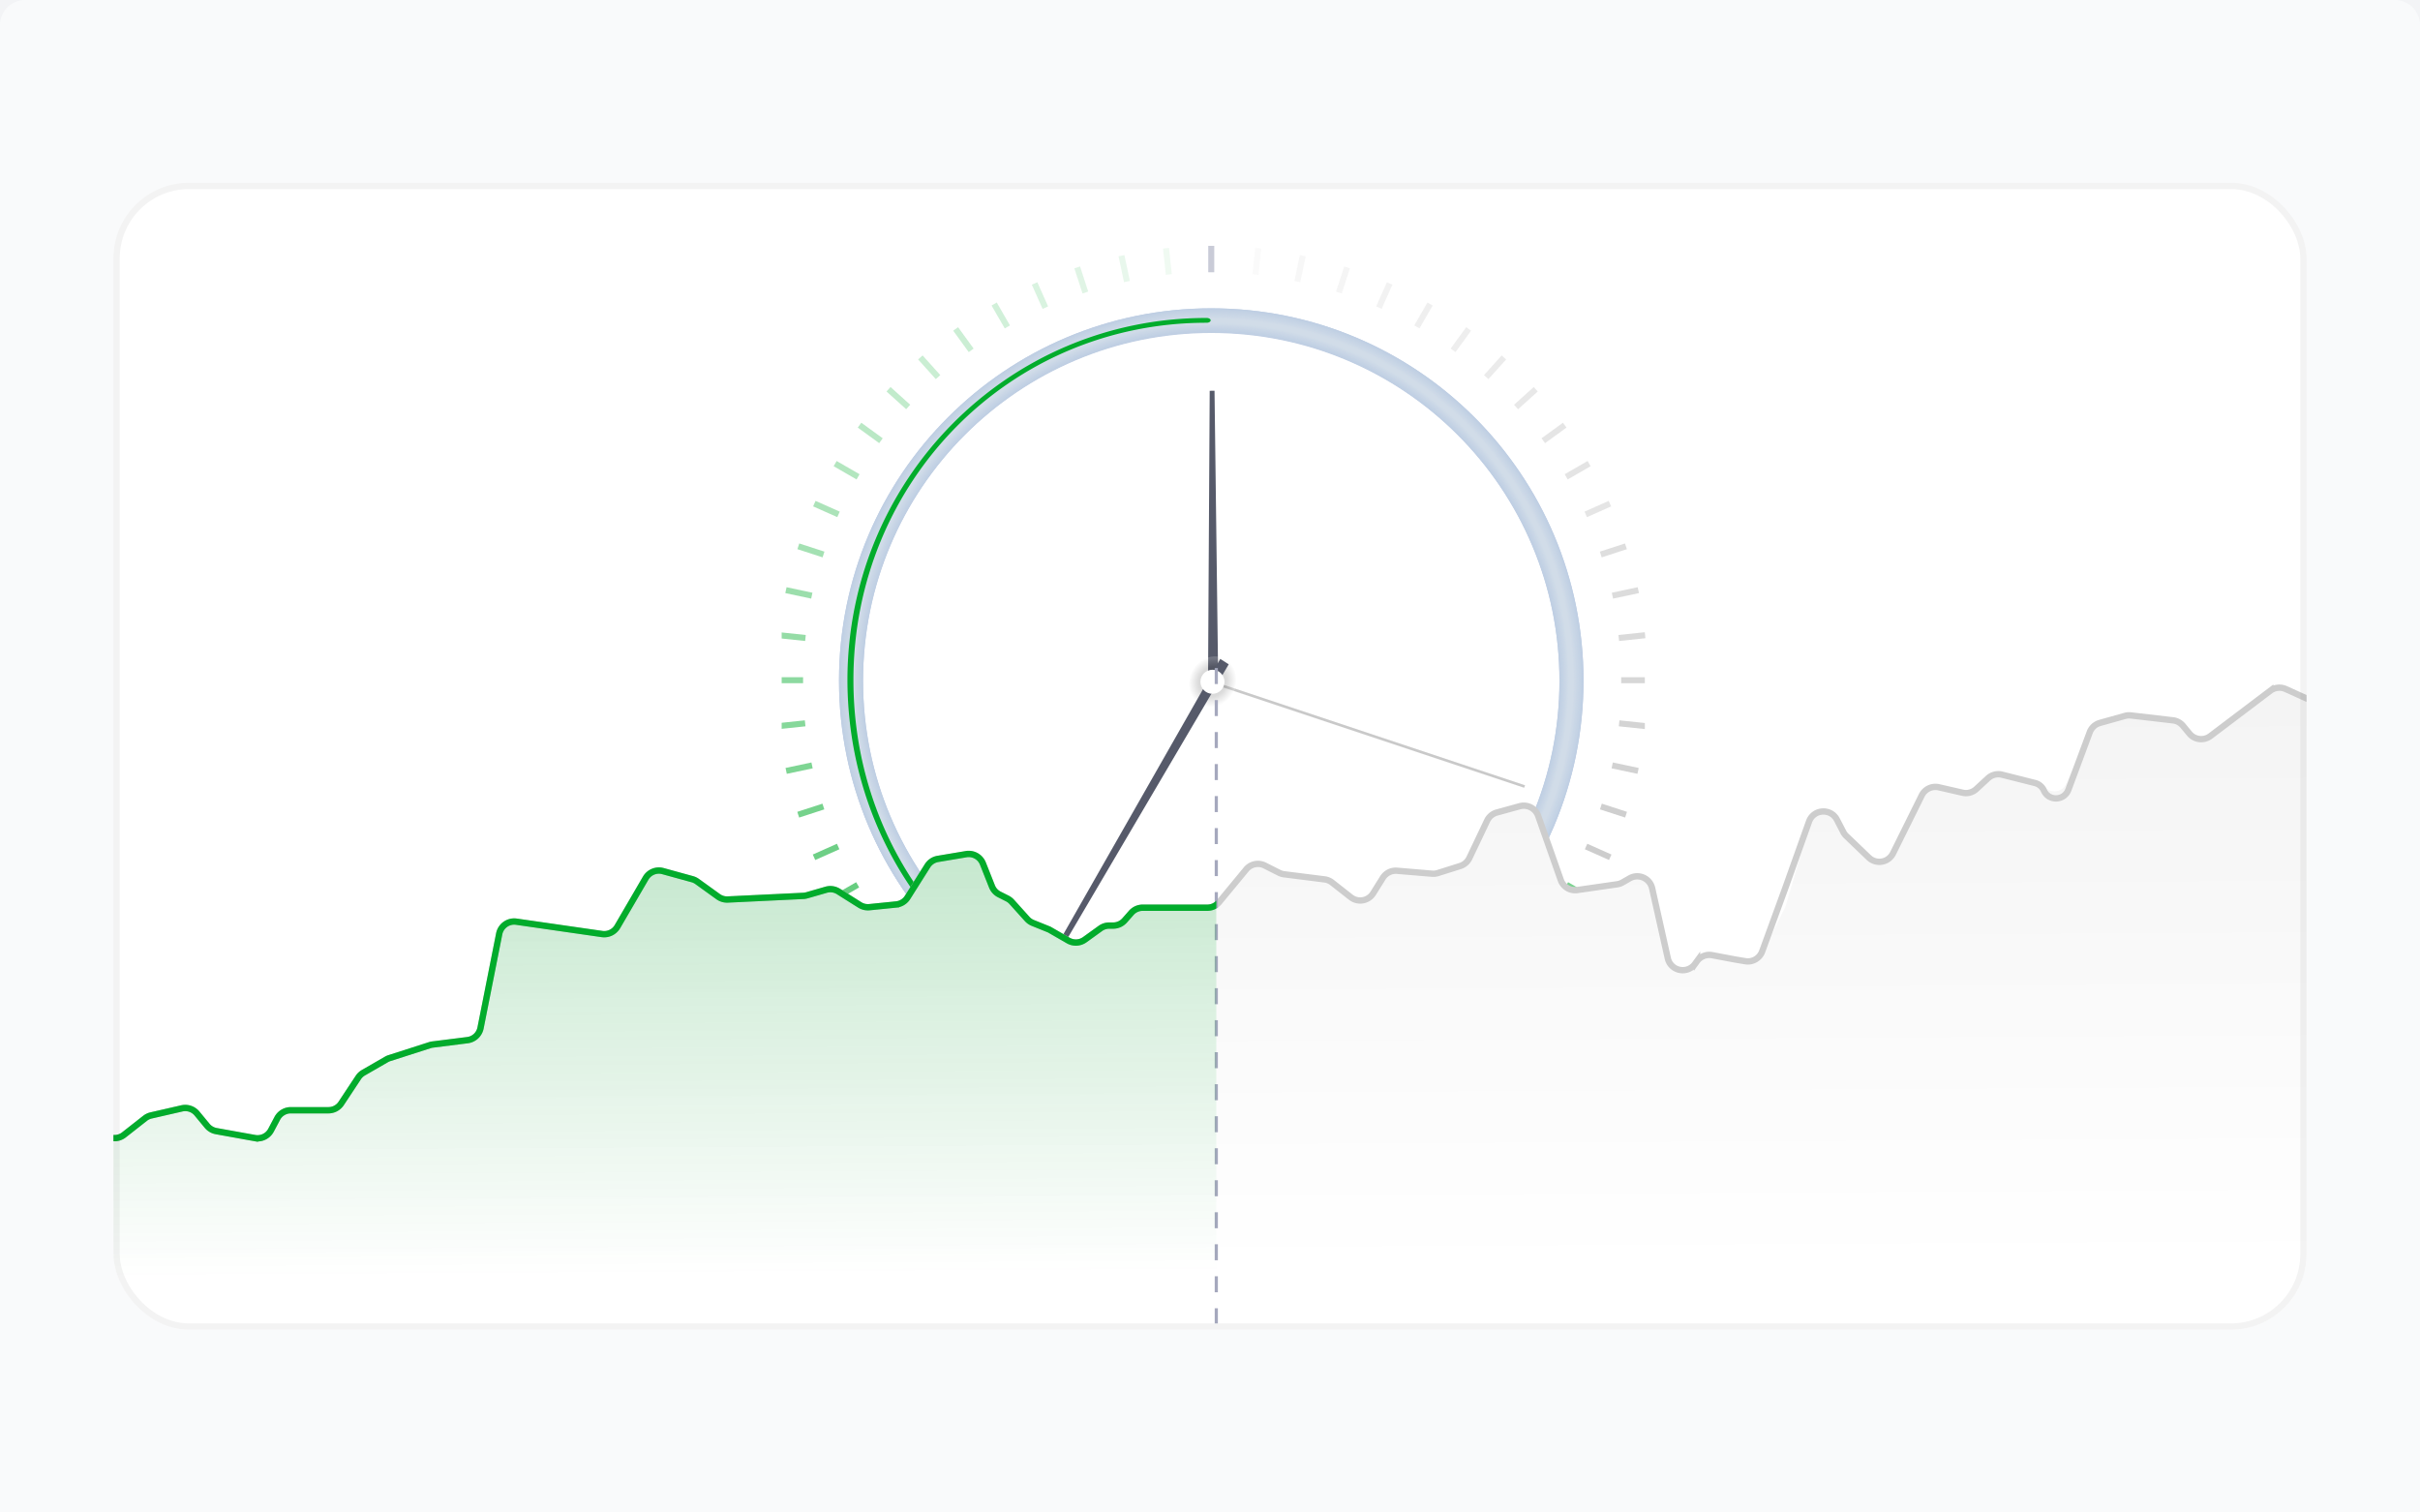 <svg xmlns="http://www.w3.org/2000/svg" width="384" height="240" fill="none"><rect width="100%" height="100%" fill="#333333" stroke="none"/><g clip-path="url(#a)"><path fill="#F3F4F6" d="M0 0h384v240H0z"/><path fill="#F9FAFB" d="M0 4a4 4 0 0 1 4-4h376a4 4 0 0 1 4 4v236H0z"/><g clip-path="url(#b)"><rect width="348" height="182" x="18" y="29" fill="#fff" rx="12"/><g clip-path="url(#c)"><path fill="#BECEE3" d="M192.199 163.245c30.536 0 55.252-24.715 55.252-55.252 0-30.536-24.716-55.252-55.252-55.252s-55.252 24.716-55.252 55.252 24.715 55.252 55.252 55.252m0-114.32c32.636 0 59.069 26.432 59.069 59.068s-26.433 59.069-59.069 59.069-59.069-26.433-59.069-59.069 26.433-59.069 59.069-59.069"/><path fill="#BFCEE3" d="M192.199 163.34c30.536 0 55.252-24.715 55.252-55.251 0-30.537-24.716-55.252-55.252-55.252s-55.252 24.715-55.252 55.252c0 30.441 24.715 55.251 55.252 55.251m0-114.416c32.636 0 59.069 26.433 59.069 59.069s-26.433 59.069-59.069 59.069-59.069-26.433-59.069-59.069 26.433-59.069 59.069-59.069"/><path fill="#BFCFE3" d="M192.198 163.34c30.537 0 55.348-24.81 55.348-55.347 0-30.536-24.811-55.347-55.348-55.347s-55.347 24.81-55.347 55.347 24.811 55.347 55.347 55.347m0-114.32c32.541 0 58.974 26.433 58.974 58.973s-26.433 58.974-58.974 58.974-58.973-26.433-58.973-58.974 26.433-58.973 58.973-58.973"/><path fill="#C0CFE3" d="M192.198 163.436c30.632 0 55.348-24.811 55.348-55.347 0-30.632-24.811-55.348-55.348-55.348s-55.347 24.811-55.347 55.348 24.716 55.347 55.347 55.347m0-114.32c32.541 0 58.974 26.337 58.974 58.973s-26.338 58.973-58.974 58.973-58.973-26.338-58.973-58.973c0-32.636 26.433-58.974 58.973-58.974"/><path fill="#C0D0E4" d="M192.198 163.436c30.632 0 55.443-24.811 55.443-55.443S222.83 52.55 192.198 52.55s-55.443 24.811-55.443 55.443 24.811 55.443 55.443 55.443m0-114.32c32.541 0 58.878 26.337 58.878 58.877s-26.337 58.878-58.878 58.878-58.878-26.338-58.878-58.878 26.338-58.878 58.878-58.878"/><path fill="#C1D0E4" d="M192.198 163.531c30.632 0 55.538-24.811 55.538-55.538 0-30.632-24.811-55.538-55.538-55.538s-55.538 24.81-55.538 55.538c.095 30.632 24.906 55.538 55.538 55.538m0-114.32c32.445 0 58.782 26.337 58.782 58.782s-26.337 58.783-58.782 58.783-58.783-26.338-58.783-58.783 26.338-58.782 58.783-58.782"/><path fill="#C2D1E4" d="M192.198 163.531c30.632 0 55.538-24.906 55.538-55.538s-24.906-55.538-55.538-55.538-55.538 24.906-55.538 55.538 24.906 55.538 55.538 55.538m0-114.32c32.445 0 58.782 26.337 58.782 58.782s-26.337 58.783-58.782 58.783-58.783-26.338-58.783-58.783 26.338-58.782 58.783-58.782"/><path fill="#C2D1E4" d="M192.2 163.627c30.727 0 55.633-24.906 55.633-55.634 0-30.727-24.906-55.633-55.633-55.633s-55.634 24.906-55.634 55.633 24.906 55.634 55.634 55.634m0-114.32c32.444 0 58.687 26.241 58.687 58.686S224.644 166.68 192.2 166.68s-58.688-26.242-58.688-58.687 26.243-58.687 58.688-58.687"/><path fill="#C3D2E4" d="M192.2 163.627c30.727 0 55.633-24.906 55.633-55.634 0-30.727-24.906-55.633-55.633-55.633s-55.634 24.906-55.634 55.633 24.906 55.634 55.634 55.634m0-114.32c32.349 0 58.687 26.241 58.687 58.686S224.644 166.68 192.2 166.68s-58.688-26.242-58.688-58.687S159.85 49.306 192.2 49.306"/><path fill="#C4D2E4" d="M192.199 163.722c30.728 0 55.729-24.906 55.729-55.729s-24.906-55.729-55.729-55.729c-30.822 0-55.729 24.906-55.729 55.729s25.002 55.729 55.729 55.729m0-114.32c32.35 0 58.592 26.242 58.592 58.591s-26.242 58.592-58.592 58.592-58.591-26.242-58.591-58.592 26.242-58.592 58.591-58.592"/><path fill="#C4D3E5" d="M192.199 163.722c30.823 0 55.729-24.906 55.729-55.729s-24.906-55.729-55.729-55.729c-30.822 0-55.729 24.906-55.729 55.729s24.907 55.729 55.729 55.729m0-114.225c32.35 0 58.592 26.242 58.592 58.592s-26.242 58.591-58.592 58.591-58.591-26.242-58.591-58.591c0-32.445 26.242-58.592 58.591-58.592"/><path fill="#C5D3E5" d="M192.199 163.817c30.823 0 55.824-25.001 55.824-55.824s-25.001-55.824-55.824-55.824-55.825 25.001-55.825 55.824 25.002 55.824 55.825 55.824m0-114.32c32.349 0 58.496 26.147 58.496 58.496s-26.147 58.496-58.496 58.496-58.496-26.146-58.496-58.496 26.146-58.496 58.496-58.496"/><path fill="#C5D3E5" d="M192.199 163.818c30.823 0 55.824-25.002 55.824-55.825 0-30.822-25.001-55.824-55.824-55.824s-55.824 25.002-55.824 55.824c0 30.823 25.001 55.825 55.824 55.825m0-114.226c32.254 0 58.401 26.147 58.401 58.401s-26.147 58.401-58.401 58.401-58.401-26.147-58.401-58.401 26.147-58.4 58.401-58.4"/><path fill="#C6D4E5" d="M192.199 163.913c30.823 0 55.92-25.002 55.92-55.92 0-30.822-25.002-55.92-55.92-55.92s-55.92 25.002-55.92 55.92c0 30.823 25.097 55.92 55.92 55.92m0-114.32c32.254 0 58.401 26.146 58.401 58.4s-26.147 58.401-58.401 58.401-58.401-26.147-58.401-58.401 26.147-58.4 58.401-58.4"/><path fill="#C7D4E5" d="M192.198 163.913c30.919 0 55.92-25.002 55.92-55.92s-25.001-55.92-55.92-55.92c-30.918 0-55.919 25.002-55.919 55.92s25.001 55.92 55.919 55.92m0-114.225c32.255 0 58.306 26.147 58.306 58.305s-26.147 58.306-58.306 58.306-58.305-26.147-58.305-58.306 26.051-58.305 58.305-58.305"/><path fill="#C7D5E5" d="M192.198 164.008c30.919 0 56.016-25.097 56.016-56.015s-25.097-56.015-56.016-56.015-56.015 25.097-56.015 56.015 25.097 56.015 56.015 56.015m0-114.32c32.159 0 58.306 26.051 58.306 58.305 0 32.159-26.051 58.306-58.306 58.306s-58.305-26.052-58.305-58.306c0-32.158 26.147-58.305 58.305-58.305"/><path fill="#C8D5E6" d="M192.198 164.008c30.918 0 56.015-25.097 56.015-56.015s-25.097-56.015-56.015-56.015-56.015 25.097-56.015 56.015 25.097 56.015 56.015 56.015m0-114.225c32.159 0 58.21 26.052 58.21 58.21s-26.051 58.21-58.21 58.21c-32.158 0-58.21-26.051-58.21-58.21 0-32.158 26.052-58.21 58.21-58.21"/><path fill="#C8D6E6" d="M192.198 164.104c31.014 0 56.111-25.097 56.111-56.111s-25.097-56.11-56.111-56.11-56.11 25.097-56.11 56.11c0 31.014 25.097 56.111 56.11 56.111m0-114.225c32.159 0 58.21 26.051 58.21 58.21 0 32.158-26.051 58.21-58.21 58.21-32.158 0-58.21-26.052-58.21-58.21s26.052-58.21 58.21-58.21"/><path fill="#C9D6E6" d="M192.198 164.104c31.013 0 56.111-25.097 56.111-56.111s-25.098-56.11-56.111-56.11c-31.014 0-56.111 25.097-56.111 56.11 0 31.014 25.097 56.111 56.111 56.111m0-114.225c32.063 0 58.114 26.051 58.114 58.114s-26.051 58.115-58.114 58.115-58.115-26.052-58.115-58.115 26.052-58.114 58.115-58.114"/><path fill="#CAD7E6" d="M192.2 164.199c31.013 0 56.206-25.192 56.206-56.206 0-31.013-25.193-56.206-56.206-56.206s-56.206 25.193-56.206 56.206 25.192 56.206 56.206 56.206m0-114.225c32.063 0 58.019 25.956 58.019 58.019s-25.956 58.019-58.019 58.019-58.02-25.956-58.02-58.019 25.956-58.019 58.02-58.019"/><path fill="#CAD7E6" d="M192.2 164.199c31.013 0 56.206-25.192 56.206-56.206 0-31.013-25.193-56.206-56.206-56.206s-56.206 25.193-56.206 56.206 25.192 56.206 56.206 56.206m0-114.225c32.063 0 58.019 25.956 58.019 58.019s-25.956 58.019-58.019 58.019-58.02-25.956-58.02-58.019 25.956-58.019 58.02-58.019"/><path fill="#CBD7E6" d="M192.199 164.295c31.109 0 56.302-25.193 56.302-56.302s-25.193-56.301-56.302-56.301-56.301 25.192-56.301 56.301 25.192 56.302 56.301 56.302m0-114.225c31.968 0 57.924 25.955 57.924 57.923s-25.956 57.924-57.924 57.924c-31.967 0-57.923-25.956-57.923-57.924 0-31.967 25.956-57.923 57.923-57.923"/><path fill="#CBD8E7" d="M192.199 164.295c31.109 0 56.302-25.193 56.302-56.302s-25.193-56.301-56.302-56.301-56.301 25.192-56.301 56.301 25.192 56.302 56.301 56.302m0-114.225c31.968 0 57.924 25.955 57.924 57.923s-25.956 57.924-57.924 57.924c-31.967 0-57.923-25.956-57.923-57.924 0-31.967 25.956-57.923 57.923-57.923"/><path fill="#CCD8E7" d="M192.199 164.39c31.109 0 56.397-25.192 56.397-56.397s-25.193-56.397-56.397-56.397c-31.205 0-56.397 25.193-56.397 56.397 0 31.205 25.288 56.397 56.397 56.397m0-114.225c31.968 0 57.828 25.86 57.828 57.828s-25.86 57.829-57.828 57.829-57.828-25.861-57.828-57.829 25.86-57.828 57.828-57.828"/><path fill="#CDD9E7" d="M192.199 164.39c31.109 0 56.397-25.288 56.397-56.397s-25.288-56.397-56.397-56.397-56.397 25.288-56.397 56.397c0 31.205 25.288 56.397 56.397 56.397m0-114.13c31.872 0 57.828 25.86 57.828 57.829 0 31.967-25.86 57.828-57.828 57.828s-57.828-25.861-57.828-57.828 25.955-57.829 57.828-57.829"/><path fill="#CDD9E7" d="M192.199 164.486c31.204 0 56.492-25.288 56.492-56.493 0-31.204-25.288-56.492-56.492-56.492-31.205 0-56.493 25.288-56.493 56.492 0 31.205 25.288 56.493 56.493 56.493m0-114.226c31.872 0 57.733 25.86 57.733 57.733s-25.861 57.733-57.733 57.733c-31.873 0-57.733-25.86-57.733-57.733s25.86-57.733 57.733-57.733"/><path fill="#CEDAE7" d="M192.198 164.486c31.205 0 56.493-25.288 56.493-56.493 0-31.204-25.288-56.492-56.493-56.492-31.204 0-56.492 25.288-56.492 56.492 0 31.205 25.288 56.493 56.492 56.493m0-114.13c31.873 0 57.638 25.86 57.638 57.637 0 31.873-25.861 57.638-57.638 57.638-31.872 0-57.637-25.861-57.637-57.638 0-31.872 25.765-57.637 57.637-57.637"/><path fill="#CFDAE7" d="M192.198 164.581c31.205 0 56.588-25.288 56.588-56.588 0-31.204-25.288-56.588-56.588-56.588-31.299 0-56.587 25.288-56.587 56.588 0 31.205 25.383 56.588 56.587 56.588m0-114.225c31.777 0 57.638 25.765 57.638 57.637 0 31.873-25.765 57.638-57.638 57.638s-57.637-25.765-57.637-57.638 25.861-57.637 57.637-57.637"/><path fill="#CFDBE8" d="M192.198 164.581c31.3 0 56.588-25.383 56.588-56.588 0-31.3-25.383-56.588-56.588-56.588-31.204 0-56.588 25.384-56.588 56.588 0 31.3 25.288 56.588 56.588 56.588m0-114.13c31.777 0 57.542 25.765 57.542 57.542s-25.765 57.542-57.542 57.542-57.542-25.765-57.542-57.542 25.765-57.542 57.542-57.542"/><path fill="#D0DBE8" d="M192.198 164.676c31.3 0 56.683-25.383 56.683-56.683S223.498 51.31 192.198 51.31s-56.683 25.383-56.683 56.683 25.383 56.683 56.683 56.683m0-114.225c31.777 0 57.542 25.765 57.542 57.542s-25.765 57.542-57.542 57.542-57.542-25.765-57.542-57.542 25.765-57.542 57.542-57.542"/><path fill="#D0DCE8" d="M192.198 164.676c31.3 0 56.683-25.383 56.683-56.683S223.498 51.31 192.198 51.31s-56.683 25.383-56.683 56.683 25.383 56.683 56.683 56.683m0-114.13c31.777 0 57.447 25.766 57.447 57.447s-25.766 57.447-57.447 57.447-57.447-25.765-57.447-57.447c0-31.681 25.67-57.446 57.447-57.446"/><path fill="#D1DCE8" d="M192.198 164.772c31.3 0 56.779-25.384 56.779-56.779s-25.384-56.778-56.779-56.778-56.779 25.383-56.779 56.778 25.479 56.779 56.779 56.779m0-114.13c31.681 0 57.447 25.67 57.447 57.447 0 31.681-25.67 57.446-57.447 57.446s-57.447-25.669-57.447-57.446 25.765-57.447 57.447-57.447"/><path fill="#02AC2C" d="M191.436 50.451a1 1 0 0 1 .372.058c.135.056.296.158.296.324s-.161.268-.296.324a1 1 0 0 1-.372.058c-31.3 0-56.016 25.287-56.016 56.683 0 20.857 10.741 39.242 27.573 49.085.067.04.133.082.187.138.1.104.235.299.105.494a.44.44 0 0 1-.279.198c-.131.026-.257-.041-.372-.108-17.173-9.95-28.168-28.694-28.168-49.903.095-31.586 25.288-57.35 56.97-57.35"/><g opacity=".6"><path fill="#A5A8BD" d="M191.722 39h.954v4.199h-.954z"/><path fill="#9EB1C6" d="m226.345 48.04.827.477-2.1 3.636-.826-.477z" opacity=".02"/><path fill="#9EB1C6" d="m141.213 154.425-.639-.709 3.12-2.809.639.709z" opacity=".52"/><path fill="#02AC2C" d="m132.696 142.911-.477-.827 3.636-2.099.477.826z"/><path fill="#02AC2C" fill-opacity=".95" d="m129.359 136.467-.388-.872 3.835-1.707.388.871z"/><path fill="#02AC2C" fill-opacity=".9" d="m126.807 129.729-.295-.908 3.993-1.297.295.907z"/><path fill="#02AC2C" fill-opacity=".85" d="m124.847 122.792-.199-.933 4.108-.872.198.933z"/><path fill="#02AC2C" fill-opacity=".8" d="m123.633 115.691-.1-.949 4.176-.439.1.949z"/><path fill="#02AC2C" fill-opacity=".75" d="M123.234 108.413v-.954h4.199v.954z"/><path fill="#02AC2C" fill-opacity=".7" d="m123.584 101.271.1-.949 4.175.439-.099.949z"/><path fill="#02AC2C" fill-opacity=".65" d="m124.61 94.114.199-.934 4.107.873-.199.934z"/><path fill="#02AC2C" fill-opacity=".6" d="m126.531 87.142.295-.908 3.994 1.297-.295.908z"/><path fill="#02AC2C" fill-opacity=".55" d="m129.024 80.35.388-.872 3.836 1.708-.388.872z"/><path fill="#02AC2C" fill-opacity=".5" d="m132.281 73.978.477-.826 3.636 2.098-.477.827z"/><path fill="#02AC2C" fill-opacity=".45" d="m136.109 67.85.561-.772 3.397 2.468-.561.772z"/><path fill="#02AC2C" fill-opacity=".4" d="m140.67 62.122.639-.71 3.12 2.81-.639.71z"/><path fill="#02AC2C" fill-opacity=".35" d="m145.685 57.036.71-.638 2.809 3.12-.709.639z"/><path fill="#02AC2C" fill-opacity=".34" d="m151.253 52.477.772-.56 2.468 3.396-.772.561z"/><path fill="#02AC2C" fill-opacity=".3" d="m157.334 48.478.826-.477 2.1 3.636-.827.477z"/><path fill="#02AC2C" fill-opacity=".25" d="m163.73 45.174.872-.388 1.707 3.835-.871.389z"/><path fill="#02AC2C" fill-opacity=".2" d="m170.473 42.573.908-.295 1.297 3.994-.907.295z"/><path fill="#02AC2C" fill-opacity=".15" d="m177.485 40.672.933-.198.873 4.106-.933.199z"/><path fill="#02AC2C" fill-opacity=".1" d="m184.547 39.435.949-.1.439 4.176-.949.1z"/><path fill="#9EB1C6" d="m136.719 148.902-.561-.772 3.397-2.468.561.772z" opacity=".52"/></g><path fill="#666" fill-opacity=".35" d="m241.845 125 .155-.39L192.155 108l-.155.39z"/><path fill="#565A6A" d="m191.685 108.493 1.622-.024-.59-46.469-.764.011z"/><path fill="url(#d)" d="M189.146 106.466c1.05-2.004 3.436-2.862 5.249-1.908s2.385 3.34 1.336 5.344c-1.05 2.004-3.436 2.862-5.249 1.908s-2.385-3.34-1.336-5.344" opacity=".2"/><path fill="#565A6A" d="m194.967 105.417-1.336-.859-26.433 46.377.763.382z"/><path fill="#fff" d="M190.482 108.184c0 1.05.858 1.909 1.908 1.909s1.909-.859 1.909-1.909-.859-1.909-1.909-1.909-1.908.859-1.908 1.909"/><path fill="#02AC2C" d="m251.98 142.911.477-.827-3.636-2.099-.477.826z" opacity=".52"/><path fill="#CDCDCD" d="m255.317 136.467.388-.872-3.835-1.707-.389.871z"/><path fill="#CDCDCD" fill-opacity=".95" d="m257.871 129.729.295-.908-3.993-1.297-.295.907z"/><path fill="#CDCDCD" fill-opacity=".9" d="m259.829 122.792.198-.933-4.107-.872-.198.933z"/><path fill="#CDCDCD" fill-opacity=".85" d="m261.043 115.691.099-.949-4.175-.439-.1.949z"/><path fill="#CDCDCD" fill-opacity=".8" d="M261.441 108.413v-.954h-4.199v.954z"/><path fill="#CDCDCD" fill-opacity=".75" d="m261.092 101.271-.1-.949-4.175.439.099.949z"/><path fill="#CDCDCD" fill-opacity=".7" d="m260.066 94.114-.199-.934-4.107.873.198.934z"/><path fill="#CDCDCD" fill-opacity=".65" d="m258.146 87.142-.294-.908-3.994 1.297.295.908z"/><path fill="#CDCDCD" fill-opacity=".5" d="m255.654 80.35-.388-.872-3.836 1.708.388.872z"/><path fill="#CDCDCD" fill-opacity=".55" d="m252.395 73.978-.477-.826-3.637 2.098.477.827z"/><path fill="#CDCDCD" fill-opacity=".5" d="m248.567 67.85-.561-.772-3.397 2.468.561.772z"/><path fill="#CDCDCD" fill-opacity=".45" d="m244.006 62.122-.639-.71-3.12 2.81.638.71z"/><path fill="#CDCDCD" fill-opacity=".4" d="m238.992 57.036-.709-.638-2.809 3.12.709.639z"/><path fill="#CDCDCD" fill-opacity=".35" d="m233.422 52.477-.772-.56-2.468 3.396.772.561z"/><path fill="#CDCDCD" fill-opacity=".3" d="m227.342 48.478-.827-.477-2.099 3.636.826.477z"/><path fill="#CDCDCD" fill-opacity=".25" d="m220.946 45.174-.872-.388-1.707 3.835.871.389z"/><path fill="#CDCDCD" fill-opacity=".2" d="m214.204 42.573-.907-.295-1.298 3.994.908.295z"/><path fill="#CDCDCD" fill-opacity=".15" d="m207.193 40.672-.933-.198-.874 4.106.934.199z"/><path fill="#CDCDCD" fill-opacity=".1" d="m200.131 39.435-.949-.1-.439 4.176.949.1z"/></g><g clip-path="url(#e)"><g clip-path="url(#f)"><path fill="url(#g)" d="m-82.748 158.262-4.11.477A2.42 2.42 0 0 0-89 161.145v50.589a2.42 2.42 0 0 0 2.422 2.421h461.156a2.42 2.42 0 0 0 2.422-2.421V109.283c0-.915-.516-1.753-1.334-2.164l-1.372-.69a2.42 2.42 0 0 0-2.902.56l-2.578 2.916a2.42 2.42 0 0 1-2.813.603l-3.296-1.492a2.42 2.42 0 0 0-2.472.285l-9.492 7.278a2.423 2.423 0 0 1-3.339-.376l-1.015-1.226a2.42 2.42 0 0 0-1.586-.86l-6.618-.768a2.4 2.4 0 0 0-1.049.109l-4.109 1.378a2.42 2.42 0 0 0-1.436 1.296l-3.734 8.24c-.647 1.428-2.597 1.625-3.516.354a2.04 2.04 0 0 0-1.157-.784l-5.505-1.384a2.42 2.42 0 0 0-2.232.568l-1.848 1.703a2.42 2.42 0 0 1-2.181.58l-3.769-.861a2.42 2.42 0 0 0-2.708 1.283l-4.558 9.168a2.423 2.423 0 0 1-3.842.673l-3.578-3.418a2.5 2.5 0 0 1-.476-.636l-.787-1.516c-1.005-1.937-3.859-1.661-4.473.434l-3.865 13.17a2.4 2.4 0 0 1-.155.396l-3.409 6.858a2.42 2.42 0 0 1-2.759 1.271l-1.857-.467-3.498-.66a2.42 2.42 0 0 0-2.402.949l-.321.438c-1.229 1.677-3.861 1.128-4.317-.901l-2.485-11.068a2.422 2.422 0 0 0-3.57-1.569l-1.12.644a2.5 2.5 0 0 1-.862.297l-6.32.908a2.42 2.42 0 0 1-2.628-1.59l-3.584-10.138a2.42 2.42 0 0 0-2.924-1.528l-3.609.99a2.42 2.42 0 0 0-1.561 1.325l-2.792 6.085a2.42 2.42 0 0 1-1.611 1.338l-3.48.875a2.4 2.4 0 0 1-.793.065l-5.625-.472a2.42 2.42 0 0 0-2.253 1.126l-1.536 2.445a2.42 2.42 0 0 1-3.543.62l-2.98-2.331a2.4 2.4 0 0 0-1.19-.496l-6.419-.807a2.4 2.4 0 0 1-.786-.239l-2.278-1.145a2.42 2.42 0 0 0-2.953.618l-4.29 5.178a2.42 2.42 0 0 1-1.865.876h-10.263a2.42 2.42 0 0 0-1.814.818l-1.053 1.191c-.46.52-1.121.818-1.815.818h-.627c-.507 0-1.001.159-1.413.455l-2.472 1.776a2.42 2.42 0 0 1-2.62.133l-3.02-1.736-2.605-1.048a2.4 2.4 0 0 1-.893-.623l-2.445-2.704a2.4 2.4 0 0 0-.708-.54l-1.272-.639a2.43 2.43 0 0 1-1.163-1.269l-1.435-3.61a2.42 2.42 0 0 0-2.651-1.493l-4.501.754a2.42 2.42 0 0 0-1.646 1.093l-3.163 4.999a2.42 2.42 0 0 1-1.804 1.115l-4.246.427a2.42 2.42 0 0 1-1.531-.359l-3.377-2.123a2.42 2.42 0 0 0-1.957-.277l-3.061.88q-.271.077-.553.091l-11.993.574a2.42 2.42 0 0 1-1.529-.452l-3.334-2.395a2.4 2.4 0 0 0-.772-.368l-4.66-1.278a2.42 2.42 0 0 0-2.731 1.113l-4.485 7.668a2.42 2.42 0 0 1-2.435 1.175l-13.606-1.955a2.42 2.42 0 0 0-2.72 1.925l-2.974 14.955a2.42 2.42 0 0 1-1.975 1.916l-5.848.98-6.573 1.803a2.4 2.4 0 0 0-.566.236l-3.609 2.073a2.4 2.4 0 0 0-.811.762l-2.714 4.093a2.42 2.42 0 0 1-2.019 1.084H46.18c-.92 0-1.76.521-2.169 1.344l-1.022 2.055a2.42 2.42 0 0 1-2.596 1.306l-6.033-1.084a2.42 2.42 0 0 1-1.495-.912l-1.607-2.101a2.42 2.42 0 0 0-2.463-.889l-4.786 1.093a2.4 2.4 0 0 0-1.015.505l-3.271 2.741a2.42 2.42 0 0 1-3.45-.348l-.743-.933c-1.182-1.486-3.535-1.096-4.175.691l-3.433 9.59a2.42 2.42 0 0 1-2.814 1.545l-9.498-2.149a2.42 2.42 0 0 1-1.44-.959l-1.97-2.775c-.394-.553-1-.916-1.673-1l-.34-.043a2.42 2.42 0 0 1-1.717-1.065l-1.256-1.895a2.43 2.43 0 0 0-1.76-1.07l-6.259-.674a2.42 2.42 0 0 0-2.183.936l-.658.861a2.42 2.42 0 0 1-3.591.284l-3.299-3.132a2.4 2.4 0 0 0-.849-.524l-3.496-1.255a2.4 2.4 0 0 0-.819-.143h-2.443q-.259 0-.51-.054l-3.704-.798a2.4 2.4 0 0 0-.84-.032l-5.715.784a2.4 2.4 0 0 0-1.285.593l-2.667 2.385a2.422 2.422 0 0 1-3.798-.758l-2.378-4.954a2.42 2.42 0 0 0-1.98-1.365l-5.122-.429a2.42 2.42 0 0 1-1.64-.842l-.502-.589a2.42 2.42 0 0 0-1.844-.851h-2.04a2.42 2.42 0 0 1-1.94-.974l-.519-.694a2.1 2.1 0 0 0-1.683-.845 2.1 2.1 0 0 1-1.961-1.35l-1.935-5.059a2.42 2.42 0 0 0-2.541-1.541"/><path stroke="#CDCDCD" stroke-width="1.003" d="m-89 159.474 6.249-.727a2.42 2.42 0 0 1 2.543 1.543l1.937 5.082a2.1 2.1 0 0 0 1.96 1.35c.663 0 1.287.313 1.682.845l.52.698a2.42 2.42 0 0 0 1.943.977h2.146c.646 0 1.265.258 1.72.717l.575.581c.381.384.88.63 1.417.698l5.378.678c.805.101 1.506.6 1.867 1.327l2.426 4.896a2.42 2.42 0 0 0 3.728.779l2.727-2.293c.35-.294.776-.483 1.229-.546l5.755-.791c.28-.039.565-.028.841.032l3.702.8q.253.055.512.055h2.522c.227 0 .453.032.67.094l3.475 1.002a2.44 2.44 0 0 1 1 .573l3.31 3.155a2.42 2.42 0 0 0 3.537-.212l.638-.771a2.42 2.42 0 0 1 2.127-.865l6.375.689a2.42 2.42 0 0 1 1.705.992l1.35 1.874c.334.462.82.793 1.373.932l.822.207a2.43 2.43 0 0 1 1.334.88l2.097 2.751c.332.435.802.746 1.334.88l9.539 2.406a2.42 2.42 0 0 0 2.873-1.535l3.458-9.691c.63-1.765 2.94-2.176 4.14-.738l.776.93a2.42 2.42 0 0 0 3.354.353l3.348-2.627c.28-.22.606-.375.954-.455l4.886-1.121a2.42 2.42 0 0 1 2.409.819l1.607 1.945c.364.441.874.739 1.437.841l6.13 1.104a2.42 2.42 0 0 0 2.57-1.251l.99-1.871a2.42 2.42 0 0 1 2.14-1.29h5.984a2.42 2.42 0 0 0 2.02-1.087l2.715-4.108c.208-.314.485-.575.811-.763l3.654-2.106q.223-.129.469-.208l6.411-2.058q.215-.069.438-.097l5.54-.699a2.42 2.42 0 0 0 2.072-1.931l2.962-14.94a2.423 2.423 0 0 1 2.72-1.926l13.602 1.961c.976.14 1.94-.325 2.437-1.178l4.486-7.694a2.424 2.424 0 0 1 2.735-1.115l4.655 1.281c.278.076.54.202.774.37l3.332 2.402c.445.32.985.48 1.532.454l11.99-.576a2.4 2.4 0 0 0 .555-.092l3.057-.881a2.42 2.42 0 0 1 1.962.278l3.373 2.127a2.42 2.42 0 0 0 1.535.361l4.242-.428a2.42 2.42 0 0 0 1.805-1.117l3.165-5.017a2.42 2.42 0 0 1 1.647-1.096l4.496-.756a2.42 2.42 0 0 1 2.653 1.495l1.438 3.627a2.42 2.42 0 0 0 1.16 1.27l1.272.641c.268.135.508.319.709.541l2.445 2.714c.247.274.552.487.893.625l2.605 1.051 3.017 1.739a2.42 2.42 0 0 0 2.625-.133l2.469-1.779a2.42 2.42 0 0 1 1.416-.457h.623c.695 0 1.357-.299 1.817-.821l1.052-1.194a2.42 2.42 0 0 1 1.817-.821h10.259a2.42 2.42 0 0 0 1.867-.879l4.289-5.193a2.42 2.42 0 0 1 2.958-.62l2.273 1.147c.247.125.513.206.788.241l6.416.809c.435.055.847.227 1.192.497l2.976 2.336a2.42 2.42 0 0 0 3.548-.621l1.535-2.452a2.42 2.42 0 0 1 2.256-1.128l5.548.466c.315.027.631-.009.931-.103l3.537-1.115a2.42 2.42 0 0 0 1.458-1.269l2.819-5.925a2.42 2.42 0 0 1 1.545-1.295l3.626-.998a2.423 2.423 0 0 1 2.927 1.53l3.586 10.175a2.42 2.42 0 0 0 2.63 1.592l6.316-.91c.304-.044.597-.145.864-.299l1.116-.643a2.42 2.42 0 0 1 3.572 1.569l2.486 11.108c.455 2.031 3.092 2.58 4.319.899l.319-.436a2.42 2.42 0 0 1 2.406-.951l3.494.661 1.762.296a2.42 2.42 0 0 0 2.676-1.557l3.682-10.083 3.75-10.508c.711-1.994 3.459-2.179 4.432-.298l1.003 1.941c.123.236.283.451.476.636l3.575 3.426a2.42 2.42 0 0 0 3.845-.673l4.559-9.197a2.42 2.42 0 0 1 2.711-1.285l3.762.862a2.42 2.42 0 0 0 2.185-.582l1.846-1.707a2.42 2.42 0 0 1 2.236-.57l5.23 1.319a2.1 2.1 0 0 1 1.407 1.189c.759 1.724 3.231 1.651 3.887-.115l3.391-9.121a2.42 2.42 0 0 1 1.616-1.488l3.976-1.114c.303-.085.62-.11.933-.074l6.68.778a2.42 2.42 0 0 1 1.587.863l1.025 1.241a2.42 2.42 0 0 0 3.329.389l9.493-7.183a2.42 2.42 0 0 1 2.462-.274l3.255 1.478c.992.45 2.163.183 2.861-.653l2.511-3.009a2.42 2.42 0 0 1 3.068-.546l2.609 1.504"/></g><path stroke="#A5A8BD" stroke-dasharray="2.54 2.54" stroke-width=".5" d="M193 106v104"/><g clip-path="url(#h)"><path fill="url(#i)" d="m-82.748 158.262-4.11.477A2.42 2.42 0 0 0-89 161.145v50.589a2.42 2.42 0 0 0 2.422 2.421h461.156a2.42 2.42 0 0 0 2.422-2.421V109.283c0-.915-.516-1.753-1.334-2.164l-1.372-.69a2.42 2.42 0 0 0-2.902.56l-2.578 2.916a2.42 2.42 0 0 1-2.813.603l-3.296-1.492a2.42 2.42 0 0 0-2.472.285l-9.492 7.278a2.423 2.423 0 0 1-3.339-.376l-1.015-1.226a2.42 2.42 0 0 0-1.586-.86l-6.618-.768a2.4 2.4 0 0 0-1.049.109l-4.109 1.378a2.42 2.42 0 0 0-1.436 1.296l-3.734 8.24c-.647 1.428-2.597 1.625-3.516.354a2.04 2.04 0 0 0-1.157-.784l-5.505-1.384a2.42 2.42 0 0 0-2.232.568l-1.848 1.703a2.42 2.42 0 0 1-2.181.58l-3.769-.861a2.42 2.42 0 0 0-2.708 1.283l-4.558 9.168a2.423 2.423 0 0 1-3.842.673l-3.578-3.418a2.5 2.5 0 0 1-.476-.636l-.787-1.516c-1.005-1.937-3.859-1.661-4.473.434l-3.865 13.17a2.4 2.4 0 0 1-.155.396l-3.409 6.858a2.42 2.42 0 0 1-2.759 1.271l-1.857-.467-3.498-.66a2.42 2.42 0 0 0-2.402.949l-.321.438c-1.229 1.677-3.861 1.128-4.317-.901l-2.485-11.068a2.422 2.422 0 0 0-3.57-1.569l-1.12.644a2.5 2.5 0 0 1-.862.297l-6.32.908a2.42 2.42 0 0 1-2.628-1.59l-3.584-10.138a2.42 2.42 0 0 0-2.924-1.528l-3.609.99a2.42 2.42 0 0 0-1.561 1.325l-2.792 6.085a2.42 2.42 0 0 1-1.611 1.338l-3.48.875a2.4 2.4 0 0 1-.793.065l-5.625-.472a2.42 2.42 0 0 0-2.253 1.126l-1.536 2.445a2.42 2.42 0 0 1-3.543.62l-2.98-2.331a2.4 2.4 0 0 0-1.19-.496l-6.419-.807a2.4 2.4 0 0 1-.786-.239l-2.278-1.145a2.42 2.42 0 0 0-2.953.618l-4.29 5.178a2.42 2.42 0 0 1-1.865.876h-10.263a2.42 2.42 0 0 0-1.814.818l-1.053 1.191c-.46.52-1.121.818-1.815.818h-.627c-.507 0-1.001.159-1.413.455l-2.472 1.776a2.42 2.42 0 0 1-2.62.133l-3.02-1.736-2.605-1.048a2.4 2.4 0 0 1-.893-.623l-2.445-2.704a2.4 2.4 0 0 0-.708-.54l-1.272-.639a2.43 2.43 0 0 1-1.163-1.269l-1.435-3.61a2.42 2.42 0 0 0-2.651-1.493l-4.501.754a2.42 2.42 0 0 0-1.646 1.093l-3.163 4.999a2.42 2.42 0 0 1-1.804 1.115l-4.246.427a2.42 2.42 0 0 1-1.531-.359l-3.377-2.123a2.42 2.42 0 0 0-1.957-.277l-3.061.88q-.271.077-.553.091l-11.993.574a2.42 2.42 0 0 1-1.529-.452l-3.334-2.395a2.4 2.4 0 0 0-.772-.368l-4.66-1.278a2.42 2.42 0 0 0-2.731 1.113l-4.485 7.668a2.42 2.42 0 0 1-2.435 1.175l-13.606-1.955a2.42 2.42 0 0 0-2.72 1.925l-2.974 14.955a2.42 2.42 0 0 1-1.975 1.916l-5.848.98-6.573 1.803a2.4 2.4 0 0 0-.566.236l-3.609 2.073a2.4 2.4 0 0 0-.811.762l-2.714 4.093a2.42 2.42 0 0 1-2.019 1.084H46.18c-.92 0-1.76.521-2.169 1.344l-1.022 2.055a2.42 2.42 0 0 1-2.596 1.306l-6.033-1.084a2.42 2.42 0 0 1-1.495-.912l-1.607-2.101a2.42 2.42 0 0 0-2.463-.889l-4.786 1.093a2.4 2.4 0 0 0-1.015.505l-3.271 2.741a2.42 2.42 0 0 1-3.45-.348l-.743-.933c-1.182-1.486-3.535-1.096-4.175.691l-3.433 9.59a2.42 2.42 0 0 1-2.814 1.545l-9.498-2.149a2.42 2.42 0 0 1-1.44-.959l-1.97-2.775c-.394-.553-1-.916-1.673-1l-.34-.043a2.42 2.42 0 0 1-1.717-1.065l-1.256-1.895a2.43 2.43 0 0 0-1.76-1.07l-6.259-.674a2.42 2.42 0 0 0-2.183.936l-.658.861a2.42 2.42 0 0 1-3.591.284l-3.299-3.132a2.4 2.4 0 0 0-.849-.524l-3.496-1.255a2.4 2.4 0 0 0-.819-.143h-2.443q-.259 0-.51-.054l-3.704-.798a2.4 2.4 0 0 0-.84-.032l-5.715.784a2.4 2.4 0 0 0-1.285.593l-2.667 2.385a2.422 2.422 0 0 1-3.798-.758l-2.378-4.954a2.42 2.42 0 0 0-1.98-1.365l-5.122-.429a2.42 2.42 0 0 1-1.64-.842l-.502-.589a2.42 2.42 0 0 0-1.844-.851h-2.04a2.42 2.42 0 0 1-1.94-.974l-.519-.694a2.1 2.1 0 0 0-1.683-.845 2.1 2.1 0 0 1-1.961-1.35l-1.935-5.059a2.42 2.42 0 0 0-2.541-1.541"/><path stroke="#02AC2C" stroke-width="1.003" d="m-89 159.474 6.249-.727a2.42 2.42 0 0 1 2.543 1.543l1.937 5.082a2.1 2.1 0 0 0 1.96 1.35c.663 0 1.287.313 1.682.845l.52.698a2.42 2.42 0 0 0 1.943.977h2.146c.646 0 1.265.258 1.72.717l.575.581c.381.384.88.63 1.417.698l5.378.678c.805.101 1.506.6 1.867 1.327l2.426 4.896a2.42 2.42 0 0 0 3.728.779l2.727-2.293c.35-.294.776-.483 1.229-.546l5.755-.791c.28-.039.565-.028.841.032l3.702.8q.253.055.512.055h2.522c.227 0 .453.032.67.094l3.475 1.002a2.44 2.44 0 0 1 1 .573l3.31 3.155a2.42 2.42 0 0 0 3.537-.212l.638-.771a2.42 2.42 0 0 1 2.127-.865l6.375.689a2.42 2.42 0 0 1 1.705.992l1.35 1.874c.334.462.82.793 1.373.932l.822.207a2.43 2.43 0 0 1 1.334.88l2.097 2.751c.332.435.802.746 1.334.88l9.539 2.406a2.42 2.42 0 0 0 2.873-1.535l3.458-9.691c.63-1.765 2.94-2.176 4.14-.738l.776.93a2.42 2.42 0 0 0 3.354.353l3.348-2.627c.28-.22.606-.375.954-.455l4.886-1.121a2.42 2.42 0 0 1 2.409.819l1.607 1.945c.364.441.874.739 1.437.841l6.13 1.104a2.42 2.42 0 0 0 2.57-1.251l.99-1.871a2.42 2.42 0 0 1 2.14-1.29h5.984a2.42 2.42 0 0 0 2.02-1.087l2.715-4.108c.208-.314.485-.575.811-.763l3.654-2.106q.223-.129.469-.208l6.411-2.058q.215-.069.438-.097l5.54-.699a2.42 2.42 0 0 0 2.072-1.931l2.962-14.94a2.423 2.423 0 0 1 2.72-1.926l13.602 1.961c.976.14 1.94-.325 2.437-1.178l4.486-7.694a2.424 2.424 0 0 1 2.735-1.115l4.655 1.281c.278.076.54.202.774.37l3.332 2.402c.445.32.985.48 1.532.454l11.99-.576a2.4 2.4 0 0 0 .555-.092l3.057-.881a2.42 2.42 0 0 1 1.962.278l3.373 2.127a2.42 2.42 0 0 0 1.535.361l4.242-.428a2.42 2.42 0 0 0 1.805-1.117l3.165-5.017a2.42 2.42 0 0 1 1.647-1.096l4.496-.756a2.42 2.42 0 0 1 2.653 1.495l1.438 3.627a2.42 2.42 0 0 0 1.16 1.27l1.272.641c.268.135.508.319.709.541l2.445 2.714c.247.274.552.487.893.625l2.605 1.051 3.017 1.739a2.42 2.42 0 0 0 2.625-.133l2.469-1.779a2.42 2.42 0 0 1 1.416-.457h.623c.695 0 1.357-.299 1.817-.821l1.052-1.194a2.42 2.42 0 0 1 1.817-.821h10.259a2.42 2.42 0 0 0 1.867-.879l4.289-5.193a2.42 2.42 0 0 1 2.958-.62l2.273 1.147c.247.125.513.206.788.241l6.416.809c.435.055.847.227 1.192.497l2.976 2.336a2.42 2.42 0 0 0 3.548-.621l1.535-2.452a2.42 2.42 0 0 1 2.256-1.128l5.548.466c.315.027.631-.009.931-.103l3.537-1.115a2.42 2.42 0 0 0 1.458-1.269l2.819-5.925a2.42 2.42 0 0 1 1.545-1.295l3.626-.998a2.423 2.423 0 0 1 2.927 1.53l3.586 10.175a2.42 2.42 0 0 0 2.63 1.592l6.316-.91c.304-.044.597-.145.864-.299l1.116-.643a2.42 2.42 0 0 1 3.572 1.569l2.486 11.108c.455 2.031 3.092 2.58 4.319.899l.319-.436a2.42 2.42 0 0 1 2.406-.951l3.494.661 1.762.296a2.42 2.42 0 0 0 2.676-1.557l3.682-10.083 3.75-10.508c.711-1.994 3.459-2.179 4.432-.298l1.003 1.941c.123.236.283.451.476.636l3.575 3.426a2.42 2.42 0 0 0 3.845-.673l4.559-9.197a2.42 2.42 0 0 1 2.711-1.285l3.762.862a2.42 2.42 0 0 0 2.185-.582l1.846-1.707a2.42 2.42 0 0 1 2.236-.57l5.23 1.319a2.1 2.1 0 0 1 1.407 1.189c.759 1.724 3.231 1.651 3.887-.115l3.391-9.121a2.42 2.42 0 0 1 1.616-1.488l3.976-1.114c.303-.085.62-.11.933-.074l6.68.778a2.42 2.42 0 0 1 1.587.863l1.025 1.241a2.42 2.42 0 0 0 3.329.389l9.493-7.183a2.42 2.42 0 0 1 2.462-.274l3.255 1.478c.992.45 2.163.183 2.861-.653l2.511-3.009a2.42 2.42 0 0 1 3.068-.546l2.609 1.504"/></g></g></g><rect width="347" height="181" x="18.5" y="29.5" stroke="#000" stroke-opacity=".05" rx="11.5"/></g><defs><clipPath id="a"><path fill="#fff" d="M0 0h384v240H0z"/></clipPath><clipPath id="b"><rect width="348" height="182" x="18" y="29" fill="#fff" rx="12"/></clipPath><clipPath id="c"><path fill="#fff" d="M261 39H124v112h137z"/></clipPath><clipPath id="e"><path fill="#fff" d="M8 85h369v158H8z"/></clipPath><clipPath id="f"><path fill="#fff" d="M-89 105.591h466v137.768H-89z"/></clipPath><clipPath id="h"><path fill="#fff" d="M-89 106h282v137H-89z"/></clipPath><linearGradient id="g" x1="113.856" x2="115.703" y1="-133.363" y2="202.412" gradientUnits="userSpaceOnUse"><stop stop-color="#CDCDCD"/><stop offset=".708" stop-color="#F3F3F3"/><stop offset="1" stop-color="#fff"/></linearGradient><linearGradient id="i" x1="113.856" x2="115.703" y1="-133.363" y2="202.412" gradientUnits="userSpaceOnUse"><stop stop-color="#02AC2C"/><stop offset="1" stop-color="#02AC2C" stop-opacity="0"/></linearGradient><radialGradient id="d" cx="0" cy="0" r="1" gradientTransform="rotate(-152.054 109.665 30.146)scale(3.716 4.097)" gradientUnits="userSpaceOnUse"><stop/><stop offset=".6" stop-color="#505050"/><stop offset="1" stop-color="#fff"/></radialGradient></defs></svg>